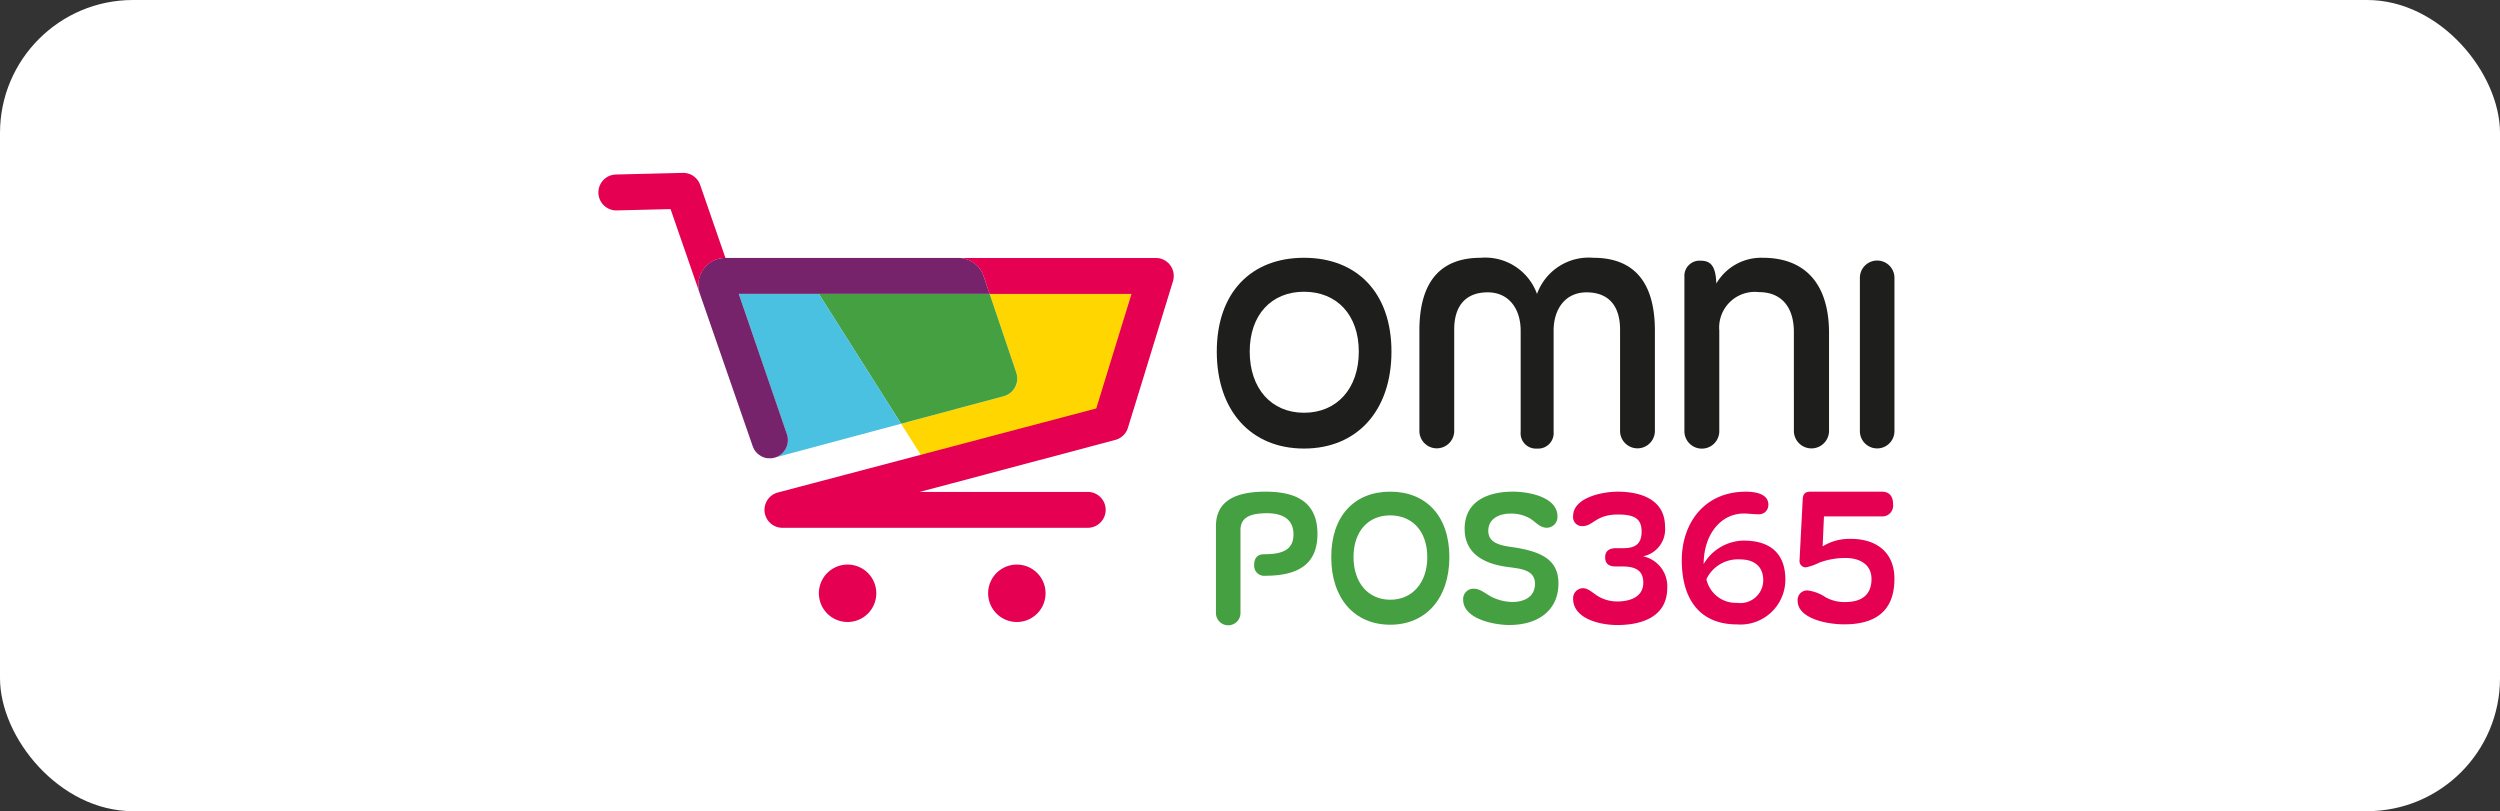 <svg xmlns="http://www.w3.org/2000/svg" xmlns:xlink="http://www.w3.org/1999/xlink" width="188" height="61" viewBox="0 0 188 61">
  <rect x="0" y="0" width="188" height="61" fill="#333333" stroke="none"/>
  <defs>
    <clipPath id="clip-path">
      <rect id="Rettangolo_3683" data-name="Rettangolo 3683" width="97.463" height="34" fill="none"/>
    </clipPath>
    <clipPath id="clip-hero__logo-omnipos365">
      <rect width="188" height="61"/>
    </clipPath>
  </defs>
  <g id="hero__logo-omnipos365" clip-path="url(#clip-hero__logo-omnipos365)">
    <rect id="Rettangolo_2679" data-name="Rettangolo 2679" width="188" height="61" rx="10" fill="#fff"/>
    <g id="Raggruppa_9577" data-name="Raggruppa 9577" transform="translate(45 13.001)">
      <g id="Raggruppa_9576" data-name="Raggruppa 9576" clip-path="url(#clip-path)">
        <path id="Tracciato_13502" data-name="Tracciato 13502" d="M175.821,31.191c0-4.458,2.6-7.054,6.558-7.054s6.578,2.6,6.578,7.054c0,4.478-2.615,7.292-6.578,7.292s-6.558-2.814-6.558-7.292m10.68,0c0-2.754-1.645-4.5-4.121-4.5-2.457,0-4.082,1.744-4.082,4.5,0,2.775,1.625,4.6,4.082,4.6,2.477,0,4.121-1.822,4.121-4.6" transform="translate(-129.319 -17.753)" fill="#1e1e1d"/>
        <path id="Tracciato_13503" data-name="Tracciato 13503" d="M248.521,29.537c0-1.813-.887-2.8-2.519-2.8-1.612,0-2.478,1.269-2.478,2.881v7.616a1.163,1.163,0,0,1-1.249,1.25,1.148,1.148,0,0,1-1.229-1.25V29.617c0-1.612-.866-2.881-2.478-2.881-1.632,0-2.519.987-2.519,2.8v7.656a1.31,1.31,0,0,1-2.619,0V29.617c0-3.646,1.551-5.48,4.614-5.48a4.134,4.134,0,0,1,4.231,2.72,4.135,4.135,0,0,1,4.231-2.72c3.063,0,4.634,1.834,4.634,5.48v7.576a1.31,1.31,0,0,1-2.619,0Z" transform="translate(-171.692 -17.753)" fill="#1e1e1d"/>
        <path id="Tracciato_13504" data-name="Tracciato 13504" d="M317.012,29.706c0-1.775-.868-2.986-2.623-2.986a2.682,2.682,0,0,0-2.986,2.886v7.607a1.312,1.312,0,0,1-2.623,0V25.549a1.139,1.139,0,0,1,1.251-1.19c.787,0,1.109.5,1.15,1.715a3.9,3.9,0,0,1,3.491-1.937c3.268,0,4.984,2.058,4.984,5.65v7.425a1.323,1.323,0,0,1-2.643,0Z" transform="translate(-227.113 -17.753)" fill="#1e1e1d"/>
        <path id="Tracciato_13505" data-name="Tracciato 13505" d="M358.673,26.251a1.3,1.3,0,0,1,2.6,0V37.779a1.3,1.3,0,1,1-2.6,0Z" transform="translate(-263.81 -18.359)" fill="#1e1e1d"/>
        <path id="Tracciato_13506" data-name="Tracciato 13506" d="M175.588,93.23c0-1.93,1.521-2.591,3.732-2.591,2.239,0,3.9.732,3.9,3.169,0,1.845-.916,3.154-3.9,3.154a.757.757,0,0,1-.859-.8c0-.507.225-.817.746-.817,1.253,0,2.211-.254,2.211-1.493,0-1.155-.845-1.591-1.986-1.591-1.422,0-2,.408-2,1.267v6.2a.923.923,0,1,1-1.845.014Z" transform="translate(-129.148 -66.667)" fill="#45a041"/>
        <path id="Tracciato_13507" data-name="Tracciato 13507" d="M208.368,95.559c0-3.11,1.755-4.92,4.435-4.92s4.448,1.81,4.448,4.92-1.769,5.086-4.448,5.086-4.435-1.963-4.435-5.086m7.222,0c0-1.921-1.112-3.137-2.787-3.137s-2.76,1.216-2.76,3.137,1.1,3.207,2.76,3.207,2.787-1.272,2.787-3.207" transform="translate(-153.258 -66.667)" fill="#45a041"/>
        <path id="Tracciato_13508" data-name="Tracciato 13508" d="M249.365,100.667c-1.177,0-3.49-.457-3.49-1.911a.774.774,0,0,1,.831-.817c.485,0,.956.457,1.385.651a3.728,3.728,0,0,0,1.468.346c.831,0,1.718-.332,1.718-1.371,0-1.066-1.122-1.136-2.036-1.26-2.05-.263-3.255-1.177-3.255-2.867,0-2.147,1.842-2.8,3.629-2.8,1.191,0,3.351.4,3.351,1.856a.809.809,0,0,1-.8.859c-.554,0-.859-.471-1.3-.72a2.86,2.86,0,0,0-1.426-.346c-.8,0-1.676.346-1.676,1.3,0,1.108,1.357,1.136,2.147,1.274,1.814.318,3.13.886,3.13,2.673,0,2.091-1.607,3.13-3.67,3.13" transform="translate(-180.845 -66.667)" fill="#45a041"/>
        <path id="Tracciato_13509" data-name="Tracciato 13509" d="M280.335,96.263c-.5,0-.789-.194-.789-.693s.36-.679.789-.679h.513c.748,0,1.44-.152,1.44-1.246,0-.956-.513-1.288-1.773-1.288-1.69,0-1.856.873-2.673.873a.674.674,0,0,1-.706-.748c0-1.385,2.161-1.842,3.352-1.842,1.7,0,3.559.568,3.559,2.631A2.07,2.07,0,0,1,282.4,95.5a2.3,2.3,0,0,1,1.815,2.368c0,2.244-2.008,2.8-3.754,2.8-1.371,0-3.324-.5-3.324-1.98a.751.751,0,0,1,.734-.789c.36,0,.637.263,1.039.54a2.8,2.8,0,0,0,1.565.457c.831,0,1.939-.277,1.939-1.413,0-1.039-.762-1.219-1.607-1.219Z" transform="translate(-203.838 -66.667)" fill="#e50051"/>
        <path id="Tracciato_13510" data-name="Tracciato 13510" d="M312.71,94.321c1.944,0,3.116.938,3.116,2.937a3.377,3.377,0,0,1-3.626,3.364c-2.964,0-4.163-2.082-4.163-4.825,0-2.8,1.71-5.156,4.811-5.156.745,0,1.7.166,1.7.979a.7.7,0,0,1-.772.717c-.4,0-.744-.055-1.061-.055-1.765,0-3.033,1.6-3.033,3.8a3.565,3.565,0,0,1,3.033-1.765m-.482,4.687a1.719,1.719,0,0,0,1.93-1.7c0-1.075-.717-1.571-1.737-1.571a2.622,2.622,0,0,0-2.537,1.489,2.272,2.272,0,0,0,2.344,1.778" transform="translate(-226.567 -66.667)" fill="#e50051"/>
        <path id="Tracciato_13511" data-name="Tracciato 13511" d="M342.974,92.5l-.1,2.255a3.824,3.824,0,0,1,2.143-.564c1.875,0,3.256.987,3.256,3,0,2.453-1.452,3.426-3.778,3.426-1.339,0-3.5-.451-3.5-1.776a.715.715,0,0,1,.733-.775,3.1,3.1,0,0,1,1.381.522,2.935,2.935,0,0,0,1.466.352c1.156,0,1.974-.479,1.974-1.734,0-1.128-.93-1.579-1.946-1.579a5.605,5.605,0,0,0-1.988.352,4.072,4.072,0,0,1-1,.353.47.47,0,0,1-.479-.494l.24-4.609c.014-.409.169-.592.62-.592h5.3c.606,0,.874.353.874.944a.811.811,0,0,1-.888.916Z" transform="translate(-250.812 -66.667)" fill="#e50051"/>
        <path id="Tracciato_13512" data-name="Tracciato 13512" d="M103.392,34.391H92.727l2.007,5.93a1.374,1.374,0,0,1-.946,1.768l-7.717,2.069,1.6,2.532,13.078-3.378Z" transform="translate(-63.307 -25.295)" fill="#ffd600"/>
        <path id="Tracciato_13513" data-name="Tracciato 13513" d="M77.538,40.322l-2.007-5.93H62.692l0,.009,6.179,9.758,7.717-2.069a1.374,1.374,0,0,0,.946-1.768" transform="translate(-46.111 -25.296)" fill="#45a041"/>
        <path id="Tracciato_13514" data-name="Tracciato 13514" d="M45.933,34.391H39.907l3.618,10.571a1.38,1.38,0,0,1-.851,1.728l9.441-2.532L45.938,34.4l0-.009" transform="translate(-29.352 -25.295)" fill="#4ac1e0"/>
        <path id="Tracciato_13515" data-name="Tracciato 13515" d="M50.314,26.882l-.455-1.345a2,2,0,0,0-1.889-1.355H30.431a2.022,2.022,0,0,0-1.914,2.676L32.5,38.348a1.324,1.324,0,0,0,.071.162c.007.013.012.028.019.042a1.3,1.3,0,0,0,.081.126c.016.022.031.045.048.067a1.285,1.285,0,0,0,.091.1c.022.022.044.044.068.065s.064.055.1.08.061.042.093.061.062.039.094.056a1.371,1.371,0,0,0,.185.077l.019.008a1.346,1.346,0,0,0,.232.05l.035,0a1.348,1.348,0,0,0,.212.005l.035,0a1.362,1.362,0,0,0,.229-.039l.053-.013.059-.016a1.38,1.38,0,0,0,.851-1.728L31.449,26.882Z" transform="translate(-20.894 -17.786)" fill="#76236c"/>
        <path id="Tracciato_13516" data-name="Tracciato 13516" d="M112.973,111.37a2.159,2.159,0,1,0,2.159,2.159,2.159,2.159,0,0,0-2.159-2.159" transform="translate(-81.506 -81.915)" fill="#e50051"/>
        <path id="Tracciato_13517" data-name="Tracciato 13517" d="M64.847,111.37a2.159,2.159,0,1,0,2.159,2.159,2.159,2.159,0,0,0-2.159-2.159" transform="translate(-46.108 -81.915)" fill="#e50051"/>
        <path id="Tracciato_13518" data-name="Tracciato 13518" d="M9.537,6.4h.017L7.654.908A1.349,1.349,0,0,0,6.346,0L1.317.122a1.35,1.35,0,1,0,.066,2.7l4.043-.1,2.2,6.348A2.022,2.022,0,0,1,9.537,6.4" transform="translate(0 0)" fill="#e50051"/>
        <path id="Tracciato_13519" data-name="Tracciato 13519" d="M78,25.449a1.343,1.343,0,0,0-.029-.2c0-.017-.007-.034-.012-.05a1.362,1.362,0,0,0-.066-.2l-.007-.013a1.37,1.37,0,0,0-.094-.174l-.029-.044a1.368,1.368,0,0,0-.133-.167l-.019-.017a1.423,1.423,0,0,0-.147-.128c-.017-.013-.034-.026-.051-.038a1.425,1.425,0,0,0-.16-.095,1.352,1.352,0,0,0-.426-.129l-.025,0c-.035,0-.071-.005-.107-.006l-.062,0H61.811a2,2,0,0,1,1.89,1.355l.455,1.345H74.822L72.176,35.5C64.582,37.51,48.23,41.821,48.23,41.821a1.35,1.35,0,0,0,.347,2.655H71.533a1.35,1.35,0,1,0,0-2.7H58.906l14.705-3.911a1.351,1.351,0,0,0,.944-.909l.7-2.265,1.873-6.1.816-2.659a1.344,1.344,0,0,0,.044-.209c0-.017,0-.034.006-.051a1.359,1.359,0,0,0,.006-.21s0-.005,0-.008" transform="translate(-34.736 -17.786)" fill="#e50051"/>
      </g>
    </g>
  </g>
</svg>
